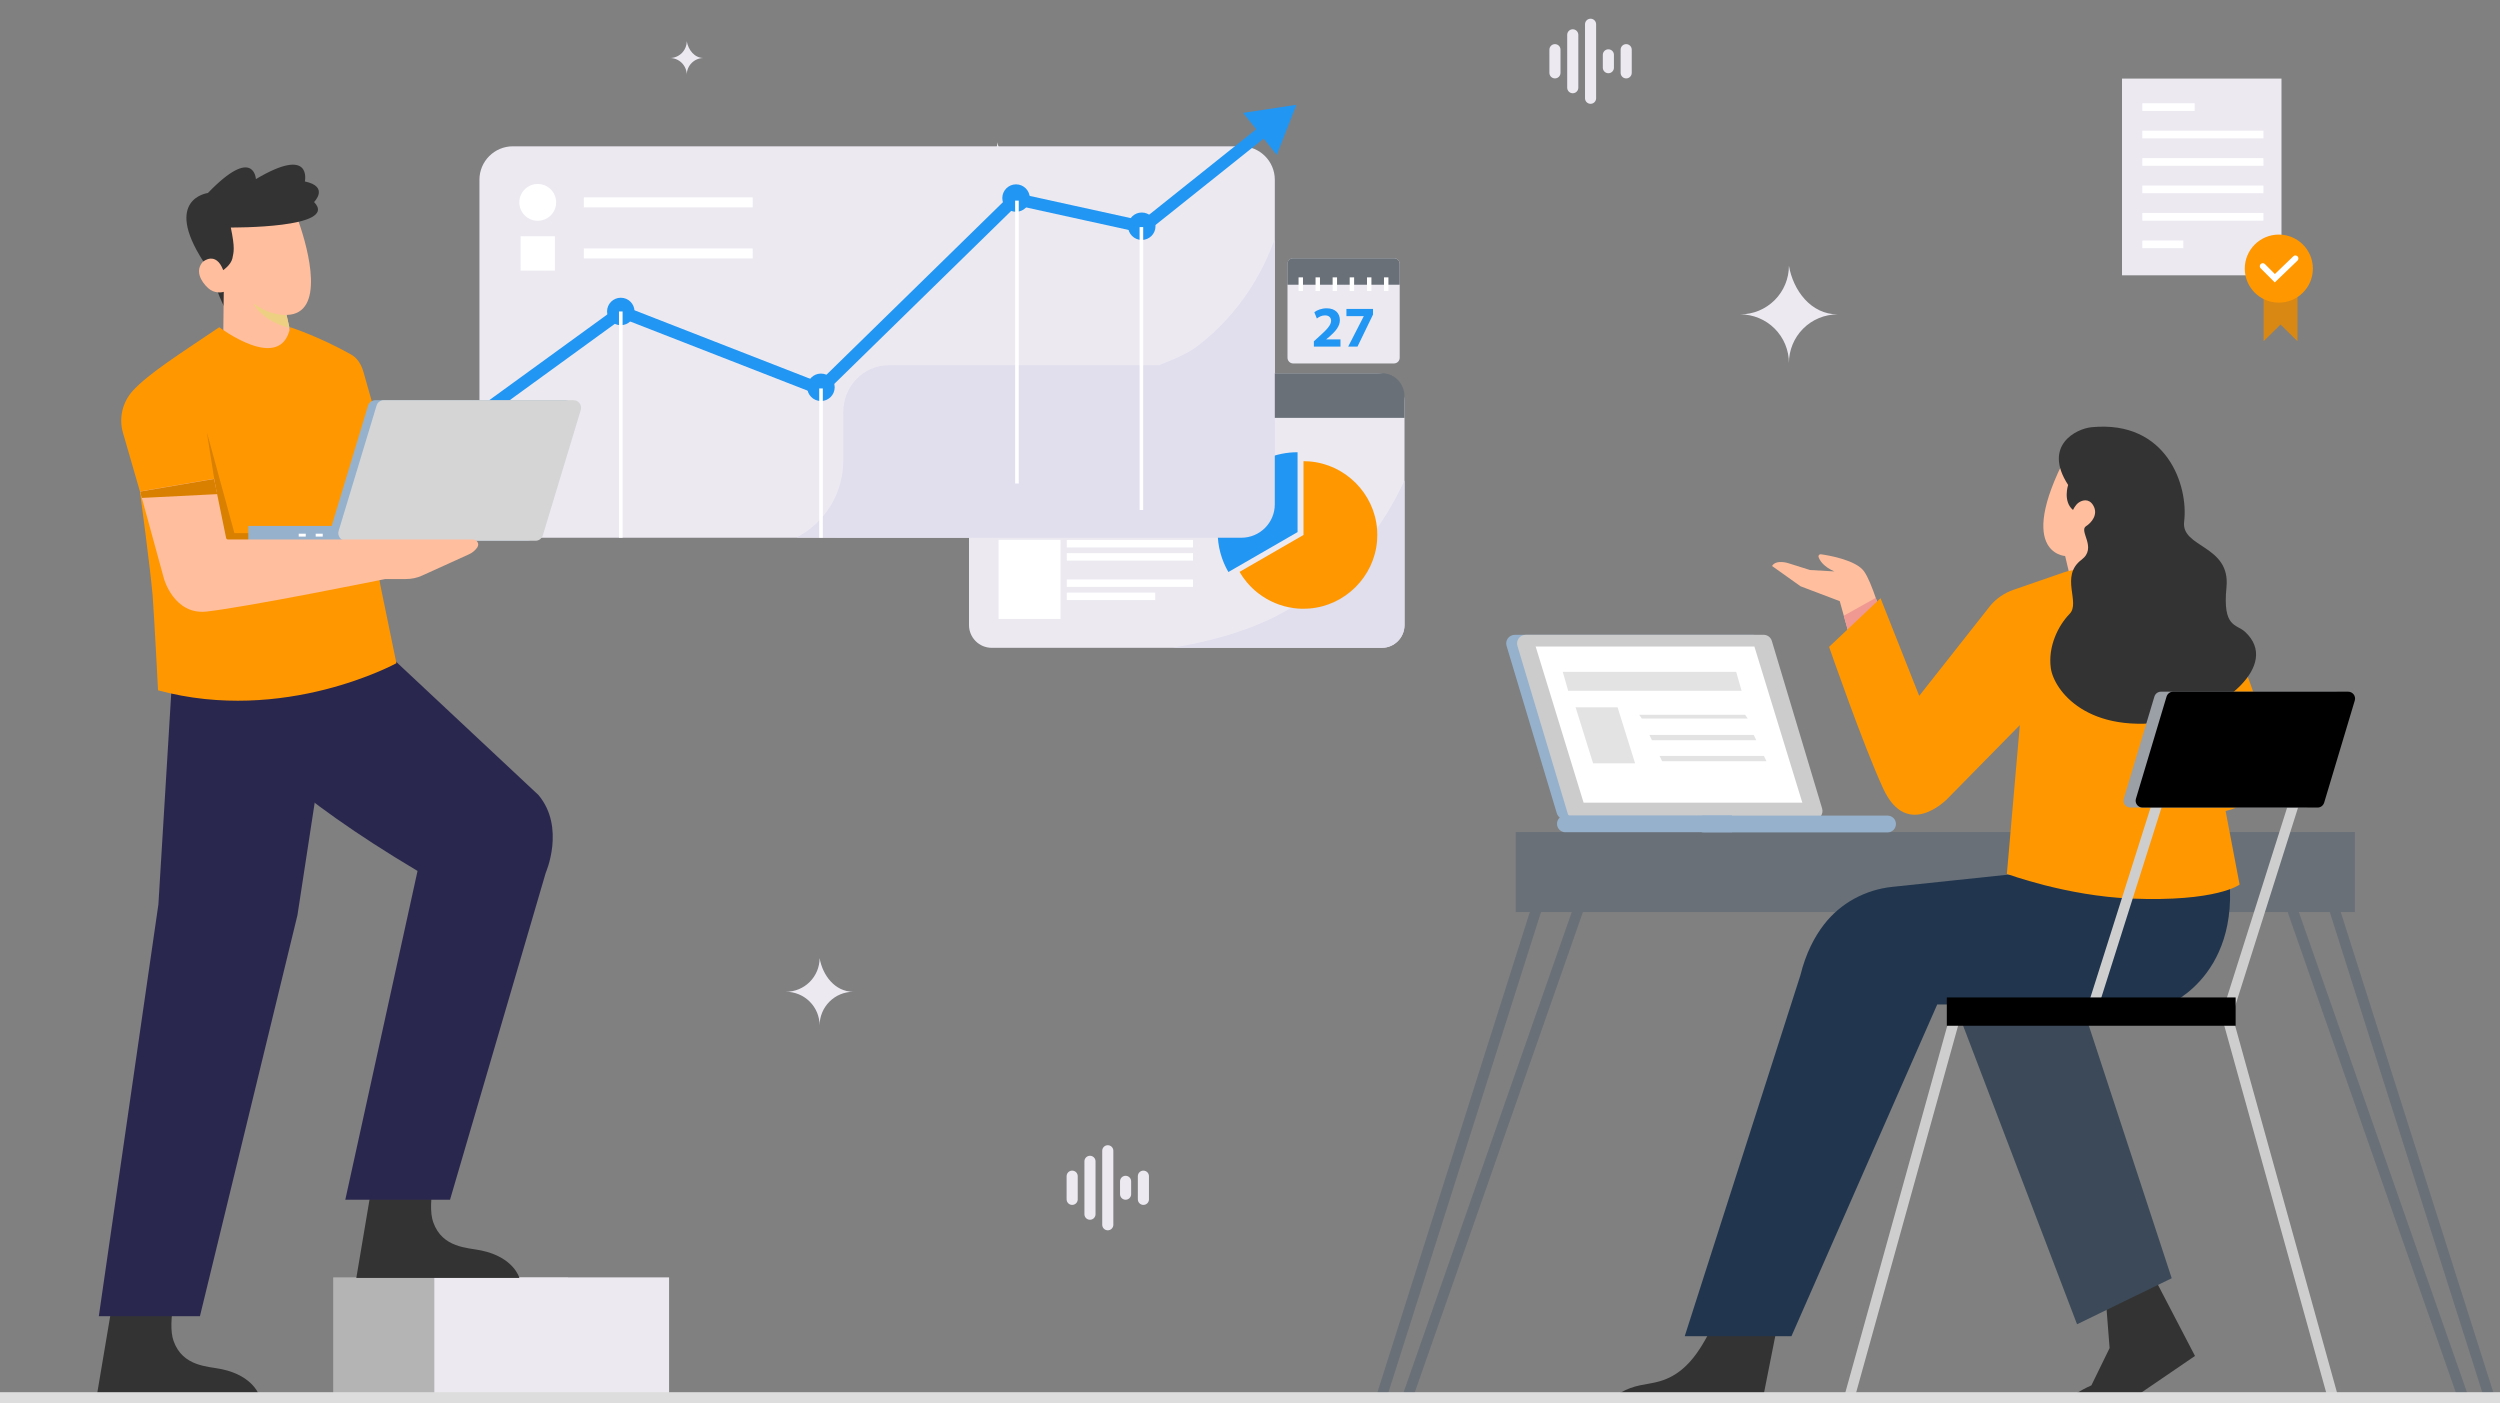 <svg width="668" height="375" viewBox="0 0 668 375" fill="none" xmlns="http://www.w3.org/2000/svg">
<rect x="0" y="0" width="668" height="375" fill="#808080" stroke="none"/>
<g clip-path="url(#clip0_4540_3671)">
<path d="M331.69 39.093H137.047C132.11 39.093 128.108 43.093 128.108 48.028V134.745C128.108 139.68 132.11 143.681 137.047 143.681H331.69C336.627 143.681 340.629 139.68 340.629 134.745V48.028C340.629 43.093 336.627 39.093 331.69 39.093Z" fill="#ECE9F1"/>
<path d="M122.887 116.588L121 113.992L165.807 81.453L218.8 102.117L270.69 51.373L305.087 58.931L337.3 33.214L339.303 35.721L305.894 62.395L271.696 54.882L219.565 105.858L166.275 85.081L122.887 116.588Z" fill="#2196F3"/>
<path d="M341.151 41.41L346.404 28L332.16 30.156L341.151 41.41Z" fill="#2196F3"/>
<path d="M165.875 86.891C167.901 86.891 169.544 85.249 169.544 83.223C169.544 81.198 167.901 79.556 165.875 79.556C163.849 79.556 162.206 81.198 162.206 83.223C162.206 85.249 163.849 86.891 165.875 86.891Z" fill="#2196F3"/>
<path d="M219.357 107.156C221.383 107.156 223.026 105.514 223.026 103.489C223.026 101.463 221.383 99.821 219.357 99.821C217.331 99.821 215.688 101.463 215.688 103.489C215.688 105.514 217.331 107.156 219.357 107.156Z" fill="#2196F3"/>
<path d="M271.486 56.59C273.512 56.59 275.155 54.948 275.155 52.923C275.155 50.898 273.512 49.256 271.486 49.256C269.46 49.256 267.817 50.898 267.817 52.923C267.817 54.948 269.46 56.59 271.486 56.59Z" fill="#2196F3"/>
<path d="M305.081 64.118C307.107 64.118 308.75 62.476 308.75 60.45C308.75 58.425 307.107 56.783 305.081 56.783C303.055 56.783 301.412 58.425 301.412 60.45C301.412 62.476 303.055 64.118 305.081 64.118Z" fill="#2196F3"/>
<path d="M266.412 99.732H367.795C371.93 99.732 375.286 103.087 375.286 107.22V167.021C375.286 170.374 372.563 173.098 369.207 173.098H264.997C261.643 173.098 258.917 170.376 258.917 167.021V107.22C258.917 103.087 262.274 99.732 266.408 99.732H266.412Z" fill="#ECE9F1"/>
<path d="M369.208 173.096C372.566 173.096 375.288 170.376 375.288 167.019V128.368C370.497 138.917 360.456 154.745 340.835 164.716C332.674 168.864 323.025 171.486 313.199 173.094H369.208V173.096Z" fill="#E1DEED"/>
<path d="M318.978 140.271H266.823V119.125H318.768L318.978 140.271Z" fill="white"/>
<path d="M283.37 144.239H266.823V165.385H283.37V144.239Z" fill="white"/>
<path d="M318.768 144.28H285.047V146.274H318.768V144.28Z" fill="white"/>
<path d="M318.768 147.795H285.047V149.79H318.768V147.795Z" fill="white"/>
<path d="M318.768 154.829H285.047V156.824H318.768V154.829Z" fill="white"/>
<path d="M308.678 158.345H285.047V160.34H308.678V158.345Z" fill="white"/>
<path d="M336.308 158.599C339.018 160.671 342.248 162.025 345.682 162.485C342.186 162.025 338.977 160.648 336.308 158.599Z" fill="#A6CAE3"/>
<path d="M346.006 162.524C346.212 162.55 346.418 162.571 346.624 162.587C346.416 162.571 346.21 162.552 346.006 162.524Z" fill="#A6CAE3"/>
<path d="M331.215 152.803C331.269 152.898 331.323 152.994 331.38 153.087C331.323 152.992 331.269 152.897 331.213 152.803H331.215Z" fill="#A6CAE3"/>
<path d="M346.709 120.836V142.174L328.224 152.844C326.403 149.705 325.362 146.063 325.362 142.174C325.362 130.391 334.919 120.836 346.709 120.836Z" fill="#2196F3"/>
<path d="M367.956 144.462C367.221 154.14 359.493 161.865 349.809 162.602C359.429 161.853 367.207 154.078 367.956 144.462Z" fill="#A6CAE3"/>
<path d="M349.809 123.29C359.491 124.027 367.219 131.751 367.956 141.43C367.207 131.813 359.429 124.039 349.809 123.29Z" fill="#A6CAE3"/>
<path d="M368.013 142.947C368.013 143.457 367.993 143.963 367.956 144.462C367.207 154.078 359.429 161.853 349.809 162.602C349.308 162.639 348.803 162.659 348.291 162.659C348.135 162.659 347.98 162.659 347.827 162.651C347.804 162.651 347.78 162.651 347.757 162.651C347.648 162.651 347.538 162.645 347.429 162.639C347.279 162.633 347.128 162.626 346.979 162.614C346.874 162.608 346.765 162.6 346.66 162.591C346.649 162.591 346.635 162.591 346.623 162.587C346.416 162.571 346.21 162.55 346.006 162.525C345.899 162.513 345.792 162.499 345.682 162.486C342.248 162.026 339.018 160.672 336.308 158.599C336.139 158.469 335.972 158.337 335.805 158.204C335.724 158.136 335.64 158.068 335.559 157.998C335.479 157.928 335.396 157.858 335.316 157.788C335.155 157.647 334.996 157.505 334.841 157.359C334.761 157.286 334.687 157.214 334.61 157.142C334.171 156.719 333.748 156.273 333.348 155.807C333.288 155.739 333.228 155.669 333.171 155.6C332.861 155.229 332.564 154.847 332.28 154.453C332.222 154.371 332.162 154.288 332.104 154.206C332.092 154.189 332.08 154.172 332.069 154.152C332.014 154.073 331.962 153.995 331.908 153.915C331.787 153.735 331.669 153.551 331.552 153.364C331.496 153.271 331.438 153.178 331.382 153.083C331.325 152.988 331.271 152.893 331.215 152.8L348.293 142.943V123.229C348.803 123.229 349.31 123.248 349.811 123.285C359.431 124.034 367.209 131.809 367.958 141.425C367.995 141.926 368.015 142.431 368.015 142.943L368.013 142.947Z" fill="#FF9700"/>
<path d="M369.362 99.732H264.847C261.575 99.732 258.921 102.522 258.921 105.964V111.649H375.288V105.964C375.288 102.522 372.634 99.732 369.362 99.732Z" fill="#697078"/>
<path d="M266.63 107.713C267.747 107.713 268.652 106.808 268.652 105.691C268.652 104.575 267.747 103.669 266.63 103.669C265.512 103.669 264.607 104.575 264.607 105.691C264.607 106.808 265.512 107.713 266.63 107.713Z" fill="#F3F0FF"/>
<path d="M273.156 107.713C274.273 107.713 275.178 106.808 275.178 105.691C275.178 104.575 274.273 103.669 273.156 103.669C272.038 103.669 271.133 104.575 271.133 105.691C271.133 106.808 272.038 107.713 273.156 107.713Z" fill="#F3F0FF"/>
<path d="M279.684 107.713C280.801 107.713 281.706 106.808 281.706 105.691C281.706 104.575 280.801 103.669 279.684 103.669C278.567 103.669 277.661 104.575 277.661 105.691C277.661 106.808 278.567 107.713 279.684 107.713Z" fill="#F3F0FF"/>
<path d="M319.877 92.57C317.778 94.173 314.209 95.873 309.68 97.602H237.437C230.765 97.602 225.336 103.213 225.336 110.111V123.074C225.336 131.705 220.553 139.662 212.868 143.597C212.812 143.626 225.336 143.683 225.336 143.683H331.69C336.627 143.683 340.629 139.682 340.629 134.748V63.863C337.733 71.993 331.797 83.468 319.877 92.57Z" fill="#E1DEED"/>
<path d="M166.355 83.225H165.392V143.682H166.355V83.225Z" fill="white"/>
<path d="M219.858 103.795H218.895V143.682H219.858V103.795Z" fill="white"/>
<path d="M272.208 53.605H271.246V129.196H272.208V53.605Z" fill="white"/>
<path d="M305.462 60.681H304.499V136.272H305.462V60.681Z" fill="white"/>
<path d="M143.684 58.987C146.398 58.987 148.599 56.788 148.599 54.075C148.599 51.361 146.398 49.162 143.684 49.162C140.97 49.162 138.769 51.361 138.769 54.075C138.769 56.788 140.97 58.987 143.684 58.987Z" fill="white"/>
<path d="M148.271 63.134H139.097V72.304H148.271V63.134Z" fill="white"/>
<path d="M201.111 52.741H156.005V55.411H201.111V52.741Z" fill="white"/>
<path d="M201.111 66.386H156.005V69.056H201.111V66.386Z" fill="white"/>
<path d="M151.759 341.317H89.031V373.173H-35.458V403.098H151.759V341.317Z" fill="#B4B4B4"/>
<path d="M178.78 341.317H116.053V373.173H-8.437V403.098H178.78V341.317Z" fill="#ECE9F1"/>
<path d="M25.822 373.173H69.393C69.393 373.173 67.946 367.67 59.212 365.836C55.593 365.064 48.838 365.209 46.377 358.307C44.544 353.094 47.632 342.813 47.632 342.813H30.937L25.822 373.173Z" fill="#333333"/>
<path d="M95.208 341.463H138.779C138.779 341.463 137.332 335.96 128.598 334.126C124.979 333.354 118.224 333.499 115.763 326.596C113.93 321.384 117.018 311.103 117.018 311.103H100.323L95.208 341.463Z" fill="#333333"/>
<path d="M56.607 73.244C56.607 73.244 58.923 81.546 61.239 83.863V73.244H56.607Z" fill="#333333"/>
<path d="M76.583 84.151V84.248L77.355 87.675L80.491 101.334L59.55 99.79L59.743 81.738L59.791 77.973C59.791 77.973 59.116 78.215 58.151 78.118C57.379 78.022 56.51 77.78 55.642 77.008C53.615 75.174 52.023 72.23 54.291 69.865C54.339 69.816 54.435 69.72 54.484 69.671L55.545 57.026L78.609 55.867C78.609 55.867 79.14 57.219 79.816 59.294C82.421 66.727 87.005 83.91 76.583 84.151Z" fill="#FFBE9D"/>
<path d="M61.673 60.791C61.673 60.791 90.769 61.032 83.917 53.985C83.917 53.985 88.067 49.882 81.456 48.483C81.456 48.483 83.579 38.829 68.38 47.855C68.38 47.855 67.897 38.781 55.545 51.572C55.545 51.572 43.482 53.068 54.339 69.865C54.339 69.865 57.668 67.065 59.646 72.181C59.646 72.181 61.721 70.782 62.107 68.996C62.445 67.258 62.831 66.389 61.673 60.791Z" fill="#333333"/>
<path d="M51.251 171.418C51.251 171.418 44.978 193.138 111.565 232.717L92.264 320.562H120.25L145.824 233.2C145.824 233.2 151.131 221.133 143.894 212.445L98.778 170.211L51.251 171.418Z" fill="#2A274F"/>
<path d="M90.576 172.142L79.478 244.542L53.422 351.695H26.401L42.324 241.646L46.667 170.211L90.576 172.142Z" fill="#2A274F"/>
<path d="M101.722 156.793L105.92 177.21C105.92 177.21 76.004 193.621 42.228 184.45C42.228 184.45 41.214 164.709 40.78 159.11C40.201 152.16 37.403 131.357 37.403 131.357L32.867 115.67C31.709 111.712 32.722 107.465 35.472 104.424C39.718 99.79 48.018 94.578 58.585 87.434C58.585 87.434 75.135 99.983 77.548 87.434C77.548 87.434 85.123 89.847 93.808 94.722C95.546 95.688 96.607 97.522 97.138 99.453L106.595 132.805L97.427 133.77L100.612 150.664L101.722 156.793Z" fill="#FF9700"/>
<path d="M62.638 142.458L55.256 115.429L60.081 145.837L70.696 147.767V142.458H62.638Z" fill="#D98000"/>
<path d="M142.784 143.038L152.917 109.54C153.303 108.237 152.338 106.934 150.987 106.934H100.275C99.406 106.934 98.586 107.513 98.345 108.382L88.212 141.879C87.826 143.182 88.791 144.486 90.142 144.486H140.854C141.723 144.486 142.495 143.906 142.784 143.038Z" fill="#96B1CC"/>
<path d="M95.401 140.528H66.354V144.486H95.401V140.528Z" fill="#96B1CC"/>
<path d="M145.052 143.038L155.185 109.54C155.571 108.237 154.606 106.934 153.255 106.934H102.542C101.674 106.934 100.853 107.513 100.612 108.382L90.479 141.879C90.093 143.182 91.058 144.486 92.409 144.486H143.122C143.99 144.486 144.762 143.906 145.052 143.038Z" fill="#D5D5D5"/>
<path d="M86.233 142.603H84.352V143.375H86.233V142.603Z" fill="white"/>
<path d="M81.698 142.603H79.816V143.375H81.698V142.603Z" fill="white"/>
<path d="M127.778 145.499C127.778 145.74 127.681 146.03 127.537 146.271C126.957 147.092 126.137 147.767 125.22 148.153L112.772 153.801C111.42 154.428 109.925 154.718 108.429 154.718H103.025C102.976 154.718 102.976 154.718 102.928 154.718C101.529 155.007 66.016 162.199 55.207 163.406C46.522 164.371 43.82 154.669 43.82 154.669L37.885 132.998L37.403 131.308L57.186 127.93L58.006 131.984L60.419 143.761C60.467 143.954 60.66 144.147 60.853 144.147H126.378C127.199 144.147 127.778 144.823 127.778 145.499Z" fill="#FFBE9D"/>
<path d="M58.054 132.032L37.885 133.046L37.403 131.356L57.186 127.978L58.054 132.032Z" fill="#D98000"/>
<path d="M77.355 87.626C70.021 85.792 67.753 81.207 67.656 81.062C71.42 83.813 74.508 84.103 76.583 84.199L77.355 87.626Z" fill="#EED083"/>
<path d="M607.307 374.019C607.307 374.14 484.554 374.238 333.166 374.238C181.727 374.238 59 374.14 59 374.019C59 373.899 181.727 373.8 333.166 373.8C484.555 373.799 607.307 373.898 607.307 374.019Z" fill="#263238"/>
<path d="M266.5 38C266.5 39.194 266.026 40.338 265.182 41.182C264.338 42.026 263.193 42.5 262 42.5C263.193 42.5 264.338 42.974 265.182 43.818C266.026 44.662 266.5 45.806 266.5 47C266.5 45.806 266.974 44.662 267.818 43.818C268.662 42.974 269.807 42.5 271 42.5C268.515 42.5 266.889 40.261 266.5 38Z" fill="#ECE9F1"/>
<path d="M668.277 378.537H658.458L609.458 238.553L612.123 237.617L660.469 375.731H664.443L620.866 238.506L623.532 237.664L668.277 378.537Z" fill="#697078"/>
<path d="M375.772 378.49H366L410.699 237.617L413.41 238.506L369.834 375.684H373.761L422.107 237.617L424.772 238.506L375.772 378.49Z" fill="#697078"/>
<path d="M629.235 222.324H404.994V243.698H629.235V222.324Z" fill="#697078"/>
<path d="M555.455 164.049L551.808 148.568C551.808 148.568 537.548 147.866 553.632 118.962L575.981 130.093L573.55 162.365L555.455 164.049Z" fill="#FFBE9D"/>
<path d="M575.466 341.122L562.749 348.231L563.684 360.205L558.821 370.167C552.743 372.88 548.161 377.182 548.161 377.182H564.712L586.501 362.309L575.466 341.122Z" fill="#333333"/>
<path d="M470.359 377.136H428.653C428.653 377.136 430.009 371.851 438.378 370.12C441.885 369.372 446.514 369.372 451.516 363.9C456.613 358.287 460.12 348.138 460.12 348.138H476.11L470.359 377.136Z" fill="#333333"/>
<path d="M553.117 258.759L580.282 341.543L554.987 353.844L518.705 258.759H553.117Z" fill="#3B4958"/>
<path d="M450.161 357.025H478.682L517.629 268.394H579.441C579.441 268.394 601.743 259.508 594.403 226.722H541.522L539.371 233.41L505.66 236.964C498.46 237.713 491.82 241.267 487.378 247.02C484.807 250.341 482.516 254.737 481.066 260.584L450.161 357.025Z" fill="#21364E"/>
<path d="M503.883 168.212L494.813 172.187L492.662 164.517L491.586 160.635L481.113 156.659L473.492 151.234C474.567 149.41 477.84 150.485 477.84 150.485L483.638 152.31L490.137 152.684C487.191 151.374 486.256 149.784 485.929 148.849C485.789 148.428 486.116 148.053 486.537 148.1C488.875 148.428 495.982 149.69 498.086 152.684C499.114 154.134 500.236 156.94 501.218 159.793C502.714 163.955 503.883 168.212 503.883 168.212Z" fill="#FFBE9D"/>
<path d="M503.883 168.212L494.813 172.187L492.662 164.517L501.218 159.746C502.714 163.955 503.883 168.212 503.883 168.212Z" fill="#EF9992"/>
<path d="M488.734 172.841L502.481 159.839L512.814 185.937L531.797 161.85C533.433 159.886 535.584 158.436 538.015 157.594L551.387 152.964C552.883 152.449 554.473 152.168 556.063 152.168H571.586C573.035 152.168 574.438 152.402 575.841 152.823L583.415 155.209C586.735 156.238 589.54 158.436 591.364 161.429C596.553 170.082 605.531 189.351 605.718 202.915C605.811 209.509 601.229 215.262 594.823 216.665C594.777 216.665 594.73 216.712 594.683 216.712L598.424 236.356C598.424 236.356 592.345 241.033 569.435 240.097C552.135 239.396 536.238 233.503 536.238 233.503L539.698 193.748L520.341 213.438C520.341 213.438 509.588 224.663 503.182 210.678C497.852 199.173 488.734 172.841 488.734 172.841Z" fill="#FF9700"/>
<path d="M599.873 168.819C597.535 166.668 593.841 167.79 594.917 156.893C596.039 145.574 582.714 146.416 583.602 139.354C584.771 129.859 579.067 112.227 558.915 114.145C554.754 114.519 545.776 119.055 552.603 129.579C552.603 129.579 551.153 133.975 553.912 136.267C553.912 136.267 554.473 134.957 555.408 134.303C556.39 133.601 558.167 133.133 559.289 135.004C560.785 137.483 558.775 139.728 557.419 140.57C555.315 141.879 560.458 146.323 556.203 149.55C550.312 153.946 556.016 161.009 552.977 164.049C549.984 167.136 547.179 172.701 547.974 178.501C548.769 184.347 557.746 196.741 580.75 192.532C593.234 190.24 609.598 177.799 599.873 168.819Z" fill="#333333"/>
<path d="M415.982 217.321L402.563 172.608C402.096 171.111 403.218 169.615 404.808 169.615H468.302C469.331 169.615 470.266 170.27 470.546 171.299L483.965 216.011C484.433 217.508 483.311 219.005 481.721 219.005H418.227C417.198 219.005 416.31 218.303 415.982 217.321Z" fill="#96B1CC"/>
<path d="M418.881 217.321L405.462 172.608C404.995 171.111 406.117 169.615 407.707 169.615H471.201C472.23 169.615 473.165 170.27 473.445 171.299L486.864 216.011C487.332 217.508 486.21 219.005 484.62 219.005H421.125C420.097 219.005 419.208 218.303 418.881 217.321Z" fill="#CCCCCC"/>
<path d="M423.136 214.468L410.325 172.749H468.77L481.581 214.468H423.136Z" fill="white"/>
<path d="M462.785 222.419V217.882H418.273C417.011 217.882 416.029 218.911 416.029 220.127C416.029 221.39 417.058 222.372 418.273 222.372H462.785V222.419Z" fill="#96B1CC"/>
<path d="M506.595 220.174C506.595 218.911 505.567 217.929 504.351 217.929H455.257C453.995 217.929 453.013 218.958 453.013 220.174C453.013 221.437 454.042 222.419 455.257 222.419H504.351C505.613 222.419 506.595 221.39 506.595 220.174Z" fill="#96B1CC"/>
<path d="M417.572 179.53L419.021 184.581H465.357L463.907 179.53H417.572Z" fill="#E3E3E3"/>
<path d="M467 192H438.69L438 191H466.31L467 192Z" fill="#E3E3E3"/>
<path d="M469.28 197.783H441.4L440.72 196.379H468.6L469.28 197.783Z" fill="#E3E3E3"/>
<path d="M472 203.394H444.12L443.44 201.991H471.32L472 203.394Z" fill="#E3E3E3"/>
<path d="M421 189L425.676 203.967H436.897L432.221 189H421Z" fill="#E3E3E3"/>
<path d="M575.916 211.748L557.818 268.876L560.472 269.717L578.57 212.589L575.916 211.748Z" fill="#CECECE"/>
<path d="M612.307 212.037L594.209 269.165L596.863 270.006L614.961 212.878L612.307 212.037Z" fill="#CECECE"/>
<path d="M569.24 215.781H616.015C616.85 215.781 617.547 215.224 617.779 214.434L625.946 187.187C626.317 185.98 625.389 184.819 624.182 184.819H577.407C576.572 184.819 575.876 185.376 575.644 186.165L567.476 213.413C567.105 214.574 567.987 215.781 569.24 215.781Z" fill="#9AA0A6"/>
<path d="M572.488 215.781H619.263C620.099 215.781 620.795 215.224 621.027 214.434L629.194 187.187C629.565 185.98 628.637 184.819 627.431 184.819H580.655C579.82 184.819 579.124 185.376 578.892 186.165L570.725 213.413C570.354 214.574 571.235 215.781 572.488 215.781Z" fill="black"/>
<path d="M521.019 271.541L492.277 374.944L494.959 375.69L523.701 272.287L521.019 271.541Z" fill="#CECECE"/>
<path d="M596.528 271.573L593.845 272.318L622.566 375.721L625.248 374.976L596.528 271.573Z" fill="#CECECE"/>
<path d="M597.361 266.516H520.191V274.082H597.361V266.516Z" fill="black"/>
<path d="M609.614 21H567V73.564H609.614V21Z" fill="#ECE9F1"/>
<path d="M586.409 27.59H572.432V29.646H586.409V27.59Z" fill="white"/>
<path d="M604.789 34.919H572.432V36.975H604.789V34.919Z" fill="white"/>
<path d="M604.789 42.247H572.432V44.303H604.789V42.247Z" fill="white"/>
<path d="M604.789 49.576H572.432V51.632H604.789V49.576Z" fill="white"/>
<path d="M604.789 56.904H572.432V58.961H604.789V56.904Z" fill="white"/>
<path d="M604.841 78.467V91.174L609.351 86.718L613.886 91.174V78.467H604.841Z" fill="#D98813"/>
<path d="M583.376 64.259H572.432V66.315H583.376V64.259Z" fill="white"/>
<path d="M608.902 80.867C613.927 80.867 618 76.795 618 71.772C618 66.749 613.927 62.677 608.902 62.677C603.878 62.677 599.804 66.749 599.804 71.772C599.804 76.795 603.878 80.867 608.902 80.867Z" fill="#FF9700"/>
<path d="M607.821 75.463L604.05 71.693C603.734 71.377 603.734 70.876 604.05 70.559C604.367 70.243 604.868 70.243 605.184 70.559L607.848 73.222L612.779 68.477C613.095 68.161 613.596 68.187 613.913 68.503C614.229 68.82 614.203 69.32 613.886 69.637L607.821 75.463Z" fill="white"/>
<path d="M374 70.527V95.59C374 96.445 373.307 97.117 372.452 97.117H345.548C344.692 97.117 344.02 96.425 344.02 95.59V70.527C344.02 69.672 344.713 69 345.548 69H372.472C373.307 68.98 374 69.672 374 70.527Z" fill="#ECE9F1"/>
<path d="M374 70.527V76.086H344V70.527C344 69.672 344.692 69 345.527 69H372.452C373.308 68.98 374 69.672 374 70.527Z" fill="#697078"/>
<path d="M348.155 74.111H346.974V77.755H348.155V74.111Z" fill="white"/>
<path d="M352.696 74.111H351.515V77.755H352.696V74.111Z" fill="white"/>
<path d="M357.259 74.111H356.077V77.755H357.259V74.111Z" fill="white"/>
<path d="M361.821 74.111H360.639V77.755H361.821V74.111Z" fill="white"/>
<path d="M366.444 74.111H365.263V77.755H366.444V74.111Z" fill="white"/>
<path d="M370.986 74.111H369.804V77.755H370.986V74.111Z" fill="white"/>
<path d="M351.067 92.618V91.193L352.371 90.012C354.57 88.037 355.629 86.917 355.67 85.736C355.67 84.922 355.181 84.27 354.02 84.27C353.145 84.27 352.391 84.698 351.861 85.105L351.189 83.415C351.943 82.845 353.124 82.377 354.489 82.377C356.77 82.377 358.012 83.7 358.012 85.533C358.012 87.223 356.79 88.566 355.324 89.869L354.387 90.643V90.684H358.175V92.618H351.067Z" fill="#2196F3"/>
<path d="M366.872 82.56V84.046L362.717 92.618H360.232L364.387 84.514V84.474H359.764V82.54H366.872V82.56Z" fill="#2196F3"/>
<path d="M415.484 11.79H415.483C414.664 11.79 414 12.454 414 13.274V19.467C414 20.286 414.664 20.95 415.483 20.95H415.484C416.303 20.95 416.968 20.286 416.968 19.467V13.274C416.968 12.454 416.303 11.79 415.484 11.79Z" fill="#ECE9F1"/>
<path d="M420.242 7.823H420.242C419.422 7.823 418.758 8.487 418.758 9.306V23.434C418.758 24.254 419.422 24.918 420.242 24.918H420.242C421.061 24.918 421.726 24.254 421.726 23.434V9.306C421.726 8.487 421.061 7.823 420.242 7.823Z" fill="#ECE9F1"/>
<path d="M434.516 20.951H434.517C435.336 20.951 436 20.287 436 19.467V13.274C436 12.455 435.336 11.79 434.517 11.79H434.516C433.697 11.79 433.032 12.455 433.032 13.274V19.467C433.032 20.287 433.697 20.951 434.516 20.951Z" fill="#ECE9F1"/>
<path d="M429.758 19.569H429.759C430.578 19.569 431.242 18.905 431.242 18.085V14.655C431.242 13.836 430.578 13.172 429.759 13.172H429.758C428.939 13.172 428.275 13.836 428.275 14.655V18.085C428.275 18.905 428.939 19.569 429.758 19.569Z" fill="#ECE9F1"/>
<path d="M425 5H425C424.18 5 423.516 5.664 423.516 6.483V26.256C423.516 27.075 424.18 27.74 425 27.74H425C425.819 27.74 426.484 27.075 426.484 26.256V6.483C426.484 5.664 425.819 5 425 5Z" fill="#ECE9F1"/>
<path d="M286.484 312.79H286.483C285.664 312.79 285 313.454 285 314.274V320.467C285 321.286 285.664 321.95 286.483 321.95H286.484C287.303 321.95 287.968 321.286 287.968 320.467V314.274C287.968 313.454 287.303 312.79 286.484 312.79Z" fill="#ECE9F1"/>
<path d="M291.242 308.823H291.242C290.422 308.823 289.758 309.487 289.758 310.306V324.435C289.758 325.254 290.422 325.918 291.242 325.918H291.242C292.061 325.918 292.726 325.254 292.726 324.435V310.306C292.726 309.487 292.061 308.823 291.242 308.823Z" fill="#ECE9F1"/>
<path d="M305.516 321.951H305.517C306.336 321.951 307 321.287 307 320.467V314.274C307 313.455 306.336 312.79 305.517 312.79H305.516C304.697 312.79 304.032 313.455 304.032 314.274V320.467C304.032 321.287 304.697 321.951 305.516 321.951Z" fill="#ECE9F1"/>
<path d="M300.758 320.569H300.759C301.578 320.569 302.242 319.904 302.242 319.085V315.655C302.242 314.836 301.578 314.171 300.759 314.171H300.758C299.939 314.171 299.275 314.836 299.275 315.655V319.085C299.275 319.904 299.939 320.569 300.758 320.569Z" fill="#ECE9F1"/>
<path d="M296 306H296C295.18 306 294.516 306.664 294.516 307.483V327.256C294.516 328.075 295.18 328.74 296 328.74H296C296.819 328.74 297.484 328.075 297.484 327.256V307.483C297.484 306.664 296.819 306 296 306Z" fill="#ECE9F1"/>
<path d="M219 256C219 258.387 218.052 260.676 216.364 262.364C214.676 264.052 212.387 265 210 265C212.387 265 214.676 265.948 216.364 267.636C218.052 269.324 219 271.613 219 274C219 271.613 219.948 269.324 221.636 267.636C223.324 265.948 225.613 265 228 265C223.029 265 219.778 260.521 219 256Z" fill="#ECE9F1"/>
<path d="M478 71C478 74.448 476.63 77.754 474.192 80.192C471.754 82.63 468.448 84 465 84C468.448 84 471.754 85.37 474.192 87.808C476.63 90.246 478 93.552 478 97C478 93.552 479.37 90.246 481.808 87.808C484.246 85.37 487.552 84 491 84C483.82 84 479.123 77.531 478 71Z" fill="#ECE9F1"/>
<path d="M183.5 11C183.5 12.194 183.026 13.338 182.182 14.182C181.338 15.026 180.193 15.5 179 15.5C180.193 15.5 181.338 15.974 182.182 16.818C183.026 17.662 183.5 18.806 183.5 20C183.5 18.806 183.974 17.662 184.818 16.818C185.662 15.974 186.807 15.5 188 15.5C185.515 15.5 183.889 13.261 183.5 11Z" fill="#ECE9F1"/>
<path d="M677.031 375H-9.031C-9.564 375 -10 374.536 -10 373.969V373.031C-10 372.464 -9.564 372 -9.031 372H677.031C677.564 372 678 372.464 678 373.031V373.969C678 374.536 677.564 375 677.031 375Z" fill="#DDDDDD"/>
</g>
<defs>
<clipPath id="clip0_4540_3671">
<rect width="668" height="375" fill="white"/>
</clipPath>
</defs>
</svg>
